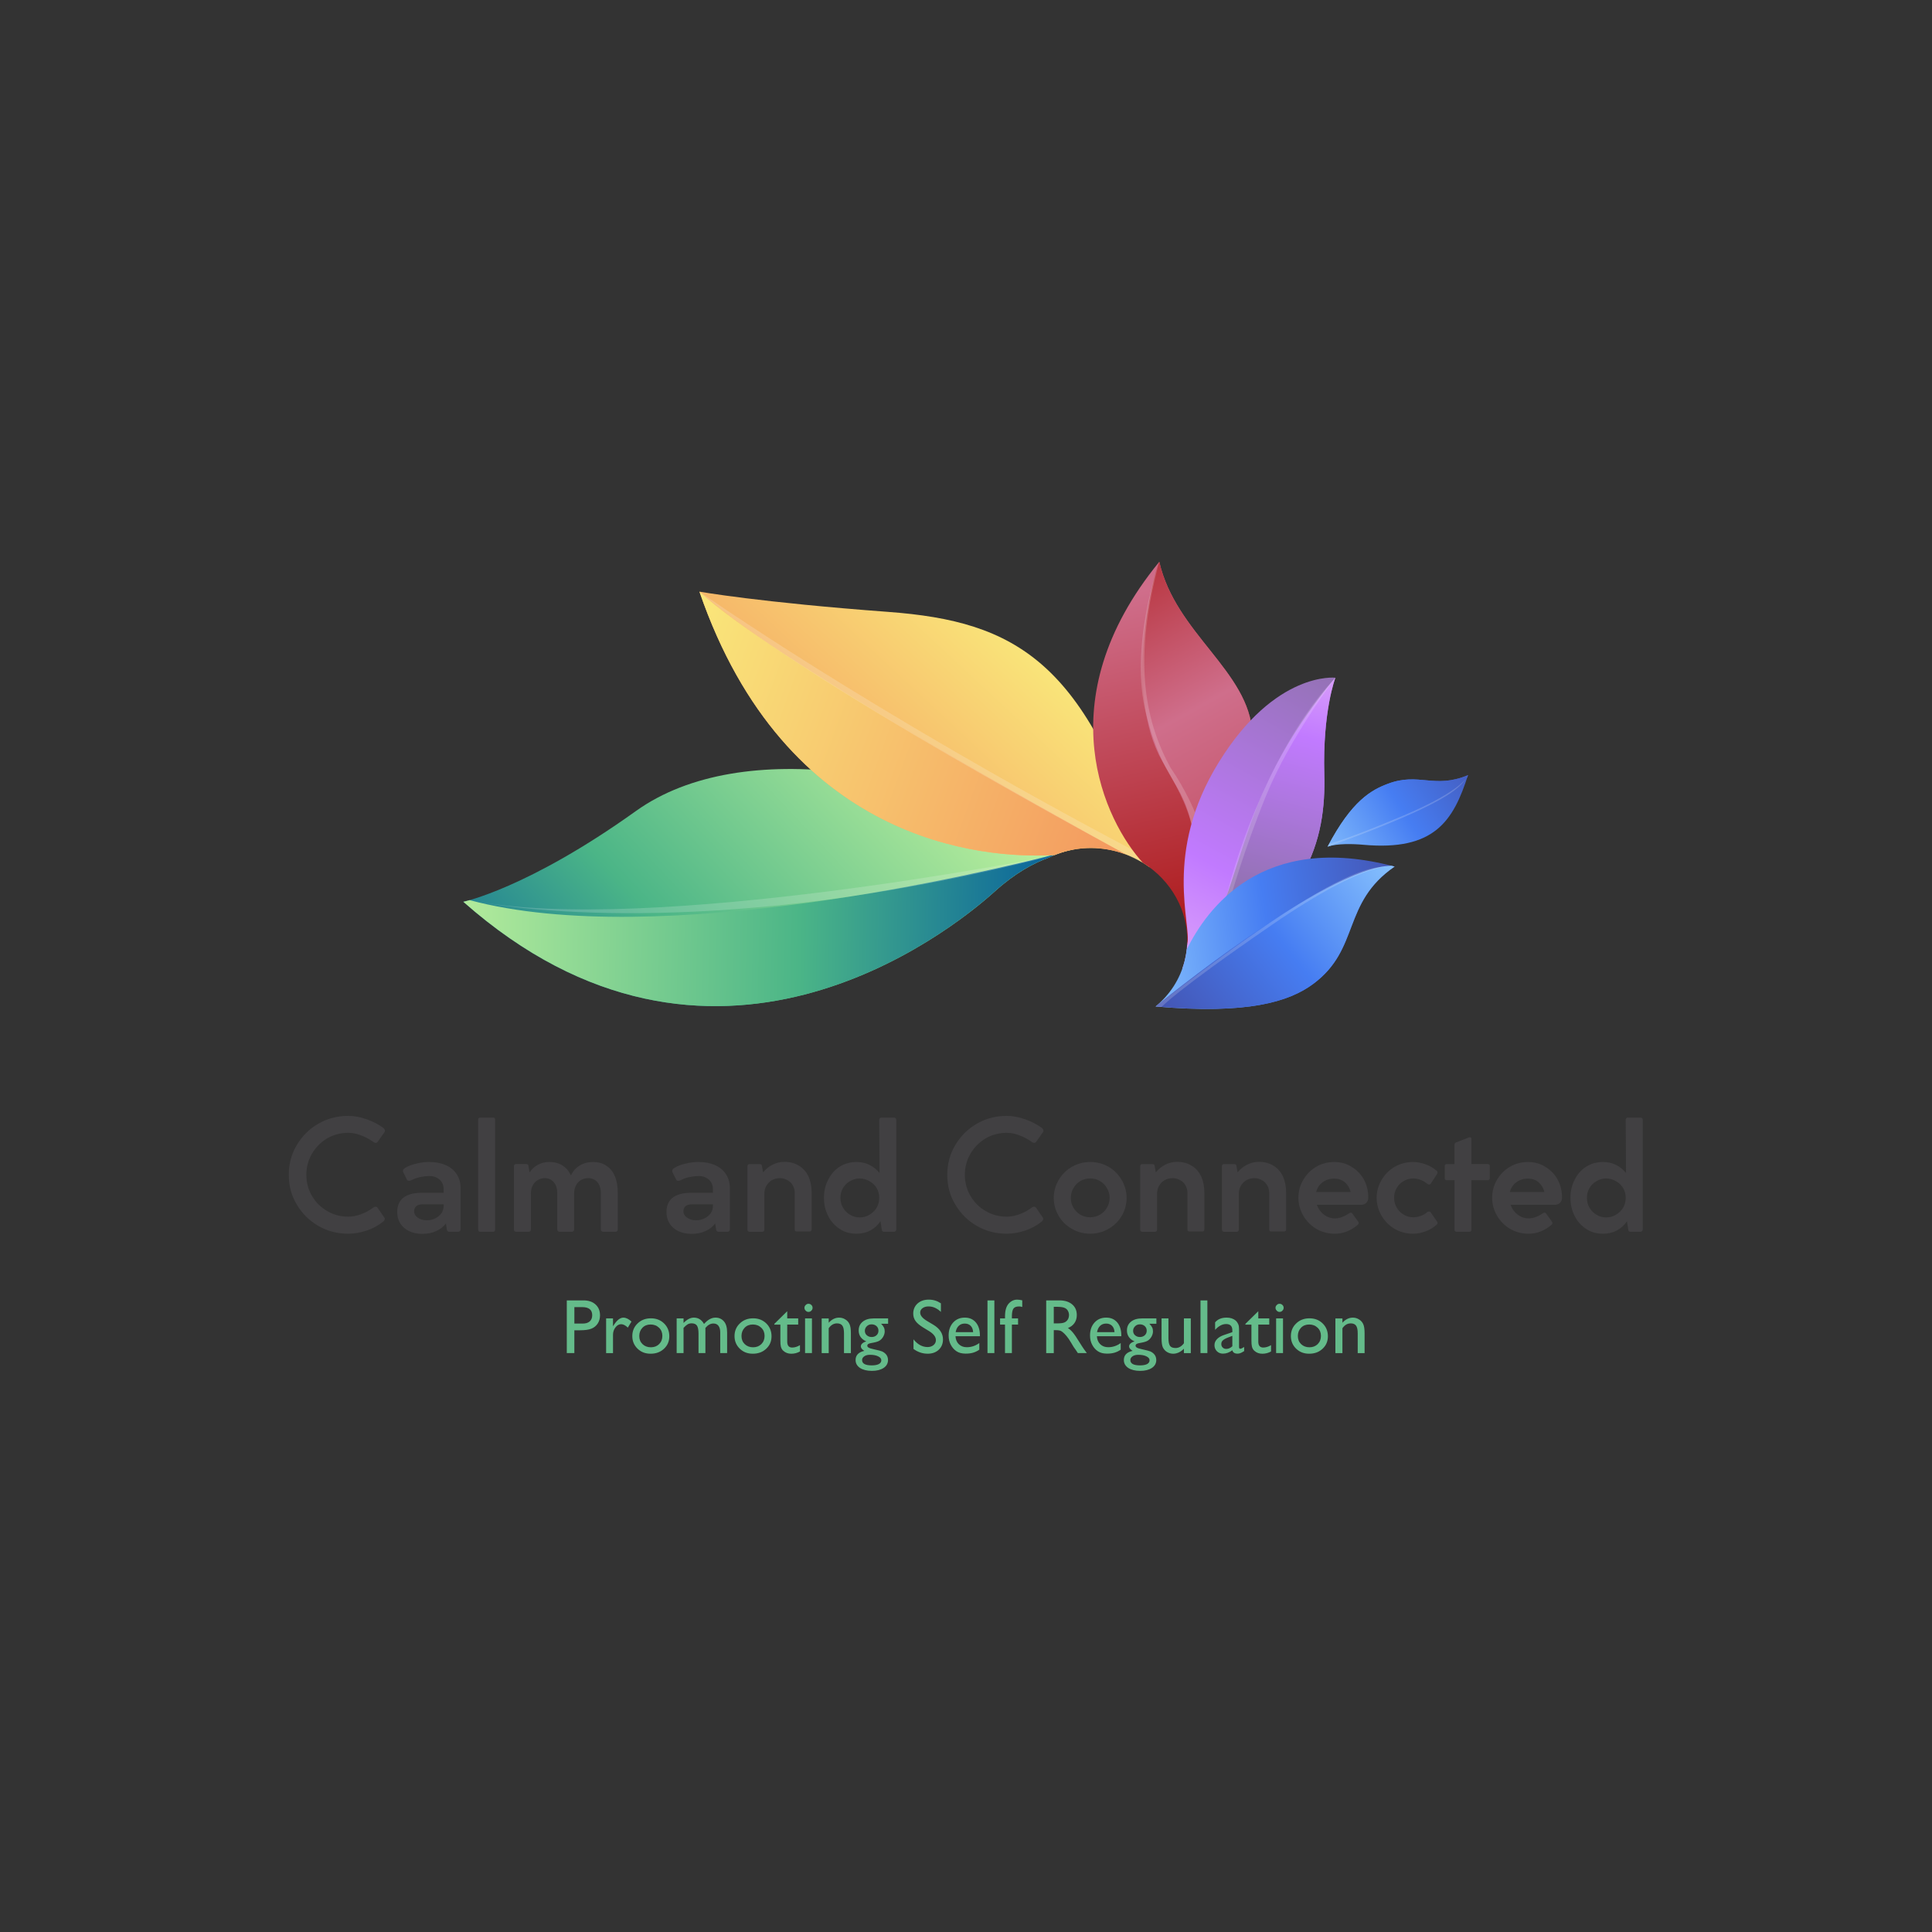 <svg xmlns="http://www.w3.org/2000/svg" xmlns:xlink="http://www.w3.org/1999/xlink" id="b" viewBox="0 0 1133.86 1133.86"><rect x="0" y="0" width="1133.86" height="1133.86" fill="#333333" stroke="none"/><defs><clipPath id="d"><rect width="1133.86" height="1133.86" fill="none" stroke-width="0"></rect></clipPath><clipPath id="e"><rect width="1133.86" height="1133.86" fill="none" stroke-width="0"></rect></clipPath><clipPath id="f"><path d="M615.22,503.47c-8.4,3.01-19.27,8.75-31.34,19.66-27.55,24.91-166.6,134.6-311.96,6.11,0,0,37.76-7.79,101.28-53.25,62.76-44.92,177.48-23.18,256.71,22.61-5.16.94-10.1,2.59-14.69,4.86" clip-rule="evenodd" fill="none" stroke-width="0"></path></clipPath><linearGradient id="g" x1="308.8" y1="678.53" x2="564.73" y2="437" gradientUnits="userSpaceOnUse"><stop offset="0" stop-color="#00589f"></stop><stop offset=".43" stop-color="#4bb587"></stop><stop offset="1" stop-color="#c0f29e"></stop></linearGradient><clipPath id="h"><path d="M615.22,503.47c-8.4,3.01-19.27,8.75-31.34,19.66-27.55,24.91-166.6,134.6-311.96,6.11,0,0,1.27-.26,3.71-.96h0c111.2,29.71,303.69-16.58,345.91-27.46-2.17.76-4.28,1.64-6.33,2.66" clip-rule="evenodd" fill="none" stroke-width="0"></path></clipPath><linearGradient id="i" x1="636.9" y1="583.49" x2="245.63" y2="574.82" xlink:href="#g"></linearGradient><clipPath id="j"><path d="M618.92,501.81c-42.99,2.55-157.92-7.77-208.43-154.58,0,0,35.25,6.28,110.8,11.88,75.18,5.58,116.83,29.31,153.4,149.92-5.85-4.33-12.67-7.64-20.24-9.55-12.37-3.13-24.77-2.04-35.53,2.34" clip-rule="evenodd" fill="none" stroke-width="0"></path></clipPath><linearGradient id="k" x1="391.13" y1="590.74" x2="600.96" y2="365.46" gradientUnits="userSpaceOnUse"><stop offset="0" stop-color="#dd4874"></stop><stop offset=".25" stop-color="#f28859"></stop><stop offset="1" stop-color="#fae97b"></stop></linearGradient><clipPath id="l"><path d="M618.92,501.81c-42.99,2.55-157.92-7.77-208.43-154.58,41.57,38.58,202.18,127.84,250.41,154.28-2.08-.79-4.23-1.47-6.45-2.03-12.37-3.13-24.77-2.04-35.53,2.34" clip-rule="evenodd" fill="none" stroke-width="0"></path></clipPath><linearGradient id="m" x1="837.63" y1="536" x2="391.43" y2="373.13" xlink:href="#k"></linearGradient><clipPath id="n"><path d="M696.79,554.14s0-.21-.04-.6c.71-18.92-9.41-36.94-26.02-47.19-21.84-23.87-57.35-94.83,9.64-176.64,9.53,42.08,52.8,64.11,54.65,100.84,1.42,28.24-8.39,67.64-38.23,123.6" clip-rule="evenodd" fill="none" stroke-width="0"></path></clipPath><linearGradient id="o" x1="698.41" y1="546.15" x2="622.18" y2="207.89" gradientUnits="userSpaceOnUse"><stop offset="0" stop-color="#ad1a1a"></stop><stop offset=".58" stop-color="#cf6e8b"></stop><stop offset="1" stop-color="#c35063"></stop></linearGradient><clipPath id="p"><path d="M696.79,554.14h0c13.55-61.91.18-81.13-14.85-107.74-22.31-39.5-5.69-107.47-1.57-116.7,9.53,42.08,52.8,64.11,54.65,100.84,1.42,28.24-8.39,67.64-38.23,123.6" clip-rule="evenodd" fill="none" stroke-width="0"></path></clipPath><linearGradient id="q" x1="625.2" y1="309.91" x2="733.14" y2="505.55" xlink:href="#o"></linearGradient><clipPath id="r"><path d="M696.71,554.48l.08-.34c2.77-11.54-14.55-53.42,18.61-106.96,33.16-53.53,68.32-49.44,68.32-49.44,0,0-7.54,19.46-6.51,56.78,1.01,36.85-8.4,82.96-83.32,113.92.52-1.46.98-2.96,1.36-4.49.8-3.16,1.28-6.33,1.45-9.48" clip-rule="evenodd" fill="none" stroke-width="0"></path></clipPath><linearGradient id="s" x1="786.72" y1="382.85" x2="652.77" y2="627.63" gradientUnits="userSpaceOnUse"><stop offset="0" stop-color="#8f71ad"></stop><stop offset=".52" stop-color="#c17aff"></stop><stop offset="1" stop-color="#fad0f6"></stop></linearGradient><clipPath id="t"><path d="M783.72,397.75s-7.54,19.46-6.51,56.78c1.01,36.85-8.4,82.96-83.32,113.92,22.26-15.16,27.41-52.82,44.02-95.38,16.61-42.56,45.82-75.33,45.82-75.33" clip-rule="evenodd" fill="none" stroke-width="0"></path></clipPath><linearGradient id="u" x1="726.89" y1="528" x2="777.23" y2="338.36" xlink:href="#s"></linearGradient><clipPath id="v"><path d="M696.48,557.17c11.78-23.65,44.02-69.35,122-48.59-31.19,21.48-20.01,48.21-47.69,68.81-14.27,10.62-38.78,18.03-92.6,13.3,8.19-6.72,14.32-15.87,17.06-26.72.57-2.26.98-4.53,1.23-6.79" clip-rule="evenodd" fill="none" stroke-width="0"></path></clipPath><linearGradient id="w" x1="821.61" y1="531.68" x2="655.59" y2="554.19" gradientUnits="userSpaceOnUse"><stop offset="0" stop-color="#4455b3"></stop><stop offset=".47" stop-color="#467df2"></stop><stop offset="1" stop-color="#91ccff"></stop></linearGradient><clipPath id="x"><path d="M816.56,508.08c.64.16,1.28.32,1.93.49-31.19,21.48-20.01,48.21-47.69,68.81-14.27,10.62-38.78,18.03-92.6,13.3,0,0,99.68-81.78,138.36-82.6" clip-rule="evenodd" fill="none" stroke-width="0"></path></clipPath><linearGradient id="y" x1="686.12" y1="600.11" x2="822.76" y2="493.91" xlink:href="#w"></linearGradient><clipPath id="z"><path d="M861.55,454.91c-19.85,8.34-28.67-1.85-47.03,5.08-9.46,3.57-21.08,9.66-35.34,36.87,5.73-1.86,14.57-1.65,20.91-1.08,41.68,3.77,52.82-13.9,61.46-40.88" clip-rule="evenodd" fill="none" stroke-width="0"></path></clipPath><linearGradient id="aa" x1="871.74" y1="443.01" x2="767.66" y2="510.47" xlink:href="#w"></linearGradient><clipPath id="ab"><path d="M861.2,455.98c.12-.36.24-.71.36-1.07-19.85,8.34-28.67-1.85-47.03,5.08-9.46,3.57-21.08,9.66-35.34,36.87,0,0,69.74-22.62,82.01-40.88" clip-rule="evenodd" fill="none" stroke-width="0"></path></clipPath><linearGradient id="ac" x1="871.13" y1="442.06" x2="767.05" y2="509.52" xlink:href="#w"></linearGradient></defs><g id="c"><g clip-path="url(#d)"><g clip-path="url(#e)"><path d="M218.96,708.77c.47-.37.94-.56,1.41-.56.56,0,.94.19,1.22.56l4.03,5.91c.09.19.19.37.19.56,0,.37-.09.66-.28.94-.19.28-.37.56-.66.75-2.62,2.16-5.81,3.94-9.56,5.25-3.75,1.22-7.31,1.87-10.87,1.87-6.37,0-12.28-1.5-17.62-4.59-5.34-3.09-9.56-7.31-12.65-12.56-3.19-5.25-4.69-11.06-4.69-17.43s1.5-12.09,4.69-17.43c3.09-5.25,7.31-9.47,12.65-12.56,5.34-3.09,11.25-4.59,17.62-4.59,3.37,0,6.94.66,10.69,1.97,3.75,1.31,7.03,3,9.94,5.16.56.56.84,1.03.84,1.59,0,.28-.09.56-.19.75l-4.12,5.81c-.28.37-.66.56-1.12.56s-.94-.19-1.41-.56c-2.25-1.59-4.59-2.91-7.22-3.84-2.53-1.03-5.06-1.5-7.41-1.5-4.5,0-8.72,1.12-12.47,3.28-3.75,2.25-6.66,5.25-8.9,9-2.16,3.75-3.28,7.87-3.28,12.37s1.12,8.62,3.28,12.37c2.25,3.75,5.16,6.75,9,8.9,3.75,2.25,7.87,3.28,12.37,3.28,2.34,0,4.87-.47,7.41-1.41,2.62-.94,4.97-2.25,7.12-3.84ZM252.14,681.96c3.66,0,6.84.66,9.56,1.87,2.72,1.22,4.87,3,6.37,5.34,1.5,2.34,2.25,5.06,2.25,8.15v24.18c0,.37-.09.75-.37.94-.19.28-.56.47-.94.47h-5.53c-.28,0-.47-.09-.66-.28-.28-.19-.37-.37-.47-.56l-.66-4.03c-1.41,1.87-3.28,3.37-5.62,4.41-2.25,1.12-5.06,1.69-8.34,1.69-2.81,0-5.34-.56-7.59-1.59-2.16-1.03-3.94-2.53-5.16-4.41-1.22-1.97-1.87-4.22-1.87-6.75,0-3.75,1.22-6.56,3.56-8.44,2.44-1.87,5.81-2.81,10.12-2.91h13.59v-1.97c0-2.34-.75-4.31-2.34-5.72-1.59-1.41-3.56-2.16-5.91-2.16-1.97,0-3.84.28-5.81.66-1.97.47-3.66,1.12-5.06,1.87-.47.19-.84.28-1.12.28-.66,0-1.12-.19-1.31-.66l-2.16-4.31c-.09-.19-.19-.47-.19-.75,0-.75.47-1.41,1.31-1.87,1.78-1.12,4.03-1.97,6.66-2.53,2.62-.66,5.16-.94,7.69-.94ZM250.54,716.17c1.78,0,3.37-.37,4.87-1.12,1.59-.75,2.72-1.78,3.66-3,.84-1.31,1.31-2.72,1.31-4.31v-.94h-12.19c-1.69,0-2.91.28-3.84,1.03-.84.75-1.31,1.69-1.31,3,0,1.59.75,2.81,2.16,3.84,1.5.94,3.19,1.5,5.34,1.5ZM289.26,655.9c.94,0,1.31.37,1.31,1.22v64.49c0,.84-.37,1.31-1.31,1.31h-7.41c-.75,0-1.22-.47-1.22-1.31v-64.49c0-.84.47-1.22,1.22-1.22h7.41ZM347.93,681.96c3.09,0,5.72.66,7.87,2.16,2.25,1.41,3.94,3.47,5.06,6.19,1.12,2.62,1.69,5.91,1.69,9.65v21.56c0,.47-.09.75-.37,1.03-.19.19-.47.37-.94.37h-7.31c-.37,0-.75-.19-.94-.47-.28-.19-.37-.56-.37-.94v-21.65c0-1.69-.37-3.09-.94-4.41-.66-1.31-1.5-2.25-2.62-3-1.12-.66-2.34-1.03-3.75-1.03-1.59,0-3,.37-4.31,1.12-1.22.75-2.25,1.69-2.91,3.09-.75,1.31-1.12,2.81-1.12,4.59v21.28c0,.37-.09.75-.37.94-.19.28-.47.47-.94.47h-7.31c-.37,0-.75-.19-.94-.47-.28-.19-.37-.56-.37-.94v-21.65c0-1.69-.37-3.19-.94-4.41-.66-1.31-1.5-2.25-2.62-3-1.12-.66-2.34-1.03-3.75-1.03-1.59,0-3,.47-4.22,1.22-1.31.75-2.25,1.87-2.91,3.19-.75,1.41-1.03,3-1.03,4.78v20.9c0,.94-.47,1.41-1.31,1.41h-7.31c-.84,0-1.31-.47-1.31-1.41v-37.12c0-.37.09-.66.37-.94.19-.19.56-.28.94-.28h5.81c.75,0,1.22.28,1.31.75l.75,4.12c1.31-1.97,3-3.47,4.97-4.5,1.97-1.03,4.12-1.59,6.47-1.59,3,0,5.62.66,7.78,1.97,2.16,1.41,3.84,3.37,5.06,5.91,1.12-2.44,2.81-4.41,5.16-5.81,2.34-1.41,4.87-2.06,7.69-2.06ZM410.17,681.96c3.66,0,6.84.66,9.56,1.87,2.72,1.22,4.87,3,6.37,5.34,1.5,2.34,2.25,5.06,2.25,8.15v24.18c0,.37-.09.75-.37.94-.19.28-.56.47-.94.47h-5.53c-.28,0-.47-.09-.66-.28-.28-.19-.37-.37-.47-.56l-.66-4.03c-1.41,1.87-3.28,3.37-5.62,4.41-2.25,1.12-5.06,1.69-8.34,1.69-2.81,0-5.34-.56-7.59-1.59-2.16-1.03-3.94-2.53-5.16-4.41-1.22-1.97-1.87-4.22-1.87-6.75,0-3.75,1.22-6.56,3.56-8.44,2.44-1.87,5.81-2.81,10.12-2.91h13.59v-1.97c0-2.34-.75-4.31-2.34-5.72-1.59-1.41-3.56-2.16-5.91-2.16-1.97,0-3.84.28-5.81.66-1.97.47-3.66,1.12-5.06,1.87-.47.19-.84.28-1.12.28-.66,0-1.12-.19-1.31-.66l-2.16-4.31c-.09-.19-.19-.47-.19-.75,0-.75.47-1.41,1.31-1.87,1.78-1.12,4.03-1.97,6.66-2.53,2.62-.66,5.16-.94,7.69-.94ZM408.58,716.17c1.78,0,3.37-.37,4.87-1.12,1.59-.75,2.72-1.78,3.66-3,.84-1.31,1.31-2.72,1.31-4.31v-.94h-12.19c-1.69,0-2.91.28-3.84,1.03-.84.75-1.31,1.69-1.31,3,0,1.59.75,2.81,2.16,3.84,1.5.94,3.19,1.5,5.34,1.5ZM460.41,681.87c3.19,0,6.09.75,8.44,2.25,2.44,1.41,4.31,3.56,5.62,6.28,1.22,2.72,1.87,5.91,1.87,9.47v21.65c0,.37-.09.66-.37.94-.19.19-.56.28-.94.28h-7.31c-.47,0-.75-.09-1.03-.28-.19-.28-.28-.56-.28-.94v-21.65c0-1.59-.47-3-1.22-4.31-.75-1.31-1.78-2.34-3.19-3-1.31-.75-2.72-1.12-4.31-1.12s-3.19.37-4.59,1.12c-1.41.84-2.44,1.87-3.28,3.28s-1.22,2.91-1.22,4.69v21c0,.94-.47,1.41-1.31,1.41h-7.31c-.84,0-1.31-.47-1.31-1.41v-37.12c0-.37.09-.66.37-.94.19-.19.56-.28.94-.28h5.81c.75,0,1.22.28,1.31.75l.75,4.12c1.5-1.87,3.28-3.37,5.53-4.5,2.16-1.12,4.5-1.69,7.03-1.69ZM524.62,655.9c.47,0,.75.09,1.03.37.19.19.37.56.37.94v64.3c0,.37-.19.75-.37.94-.28.28-.56.47-1.03.47h-6c-.19,0-.37-.09-.66-.28-.19-.09-.28-.28-.37-.47l-.84-5.44c-1.59,2.34-3.56,4.12-6,5.44-2.53,1.31-5.16,1.87-8.06,1.87-3.66,0-6.94-.84-9.75-2.72-2.91-1.87-5.25-4.41-6.84-7.59-1.69-3.19-2.53-6.75-2.53-10.78s.84-7.5,2.53-10.69c1.59-3.19,3.84-5.72,6.75-7.59,2.91-1.78,6.19-2.72,9.84-2.72,2.72,0,5.25.56,7.59,1.69,2.25,1.12,4.22,2.72,5.91,4.78l-.19-31.21c0-.37.09-.66.37-.94.19-.28.56-.37.94-.37h7.31ZM504.56,714.49c2.06,0,4.03-.56,5.72-1.59,1.78-1.03,3.19-2.44,4.22-4.12,1.03-1.78,1.5-3.75,1.5-5.81s-.47-3.94-1.5-5.72c-1.03-1.69-2.44-3.09-4.22-4.03-1.78-1.03-3.66-1.59-5.81-1.59s-3.94.56-5.62,1.59c-1.78.94-3.09,2.34-4.12,4.03-1.03,1.78-1.5,3.66-1.5,5.72s.47,4.03,1.5,5.81c1.03,1.69,2.34,3.09,4.12,4.12,1.69,1.03,3.56,1.59,5.72,1.59ZM605.42,708.77c.47-.37.94-.56,1.41-.56.56,0,.94.19,1.22.56l4.03,5.91c.09.19.19.37.19.56,0,.37-.09.66-.28.94-.19.28-.38.56-.66.75-2.62,2.16-5.81,3.94-9.56,5.25-3.75,1.22-7.31,1.87-10.87,1.87-6.37,0-12.28-1.5-17.62-4.59-5.34-3.09-9.56-7.31-12.65-12.56-3.19-5.25-4.69-11.06-4.69-17.43s1.5-12.09,4.69-17.43c3.09-5.25,7.31-9.47,12.65-12.56,5.34-3.09,11.25-4.59,17.62-4.59,3.37,0,6.94.66,10.69,1.97,3.75,1.31,7.03,3,9.94,5.16.56.56.84,1.03.84,1.59,0,.28-.09.56-.19.75l-4.12,5.81c-.28.37-.66.56-1.12.56s-.94-.19-1.41-.56c-2.25-1.59-4.59-2.91-7.22-3.84-2.53-1.03-5.06-1.5-7.41-1.5-4.5,0-8.72,1.12-12.47,3.28-3.75,2.25-6.66,5.25-8.9,9-2.16,3.75-3.28,7.87-3.28,12.37s1.12,8.62,3.28,12.37c2.25,3.75,5.16,6.75,9,8.9,3.75,2.25,7.87,3.28,12.37,3.28,2.34,0,4.87-.47,7.41-1.41,2.62-.94,4.97-2.25,7.12-3.84Z" fill="#414042" stroke-width="0"></path><path d="M618.43,703.05c0-3.84,1.03-7.41,2.91-10.59,1.87-3.19,4.5-5.81,7.78-7.69,3.28-1.87,6.84-2.81,10.69-2.81s7.5.94,10.78,2.81c3.28,1.87,5.81,4.5,7.69,7.69,1.87,3.19,2.91,6.75,2.91,10.59s-1.03,7.41-2.91,10.59c-1.87,3.19-4.5,5.72-7.78,7.59-3.19,1.87-6.75,2.81-10.69,2.81s-7.41-.94-10.69-2.81c-3.28-1.87-5.91-4.41-7.78-7.59-1.87-3.19-2.91-6.75-2.91-10.59ZM628.46,703.05c0,2.06.47,3.94,1.5,5.72,1.03,1.69,2.34,3.09,4.12,4.12s3.66,1.5,5.72,1.5,4.03-.47,5.72-1.5c1.78-1.03,3.19-2.44,4.12-4.12,1.03-1.78,1.59-3.66,1.59-5.72s-.56-4.03-1.59-5.72c-.94-1.78-2.34-3.19-4.12-4.22-1.69-1.03-3.66-1.5-5.72-1.5s-3.94.47-5.72,1.5c-1.78,1.03-3.09,2.44-4.12,4.22-1.03,1.69-1.5,3.66-1.5,5.72ZM690.89,681.87c3.19,0,6.09.75,8.44,2.25,2.44,1.41,4.31,3.56,5.62,6.28,1.22,2.72,1.87,5.91,1.87,9.47v21.65c0,.37-.09.66-.37.94-.19.19-.56.28-.94.28h-7.31c-.47,0-.75-.09-1.03-.28-.19-.28-.28-.56-.28-.94v-21.65c0-1.59-.47-3-1.22-4.31-.75-1.31-1.78-2.34-3.19-3-1.31-.75-2.72-1.12-4.31-1.12s-3.19.37-4.59,1.12c-1.41.84-2.44,1.87-3.28,3.28-.84,1.41-1.22,2.91-1.22,4.69v21c0,.94-.47,1.41-1.31,1.41h-7.31c-.84,0-1.31-.47-1.31-1.41v-37.12c0-.37.09-.66.37-.94.19-.19.56-.28.94-.28h5.81c.75,0,1.22.28,1.31.75l.75,4.12c1.5-1.87,3.28-3.37,5.53-4.5,2.16-1.12,4.5-1.69,7.03-1.69ZM738.88,681.87c3.19,0,6.09.75,8.44,2.25,2.44,1.41,4.31,3.56,5.62,6.28,1.22,2.72,1.87,5.91,1.87,9.47v21.65c0,.37-.09.66-.37.94-.19.19-.56.28-.94.28h-7.31c-.47,0-.75-.09-1.03-.28-.19-.28-.28-.56-.28-.94v-21.65c0-1.59-.47-3-1.22-4.31-.75-1.31-1.78-2.34-3.19-3-1.31-.75-2.72-1.12-4.31-1.12s-3.19.37-4.59,1.12c-1.41.84-2.44,1.87-3.28,3.28-.84,1.41-1.22,2.91-1.22,4.69v21c0,.94-.47,1.41-1.31,1.41h-7.31c-.84,0-1.31-.47-1.31-1.41v-37.12c0-.37.09-.66.37-.94.19-.19.56-.28.94-.28h5.81c.75,0,1.22.28,1.31.75l.75,4.12c1.5-1.87,3.28-3.37,5.53-4.5,2.16-1.12,4.5-1.69,7.03-1.69ZM783.03,681.96c3.84,0,7.31.94,10.31,2.91,3.09,1.87,5.53,4.41,7.22,7.59,1.69,3.28,2.53,6.75,2.44,10.59,0,1.31-.47,2.25-1.31,3-.75.75-1.78,1.03-2.91,1.03h-25.96c.84,2.34,2.16,4.22,4.12,5.72,1.97,1.5,4.12,2.25,6.56,2.25,2.62,0,5.44-1.03,8.44-3.09.28-.19.56-.28.84-.28.37,0,.66.19.94.56l1.59,2.25c.75.94,1.31,1.78,1.78,2.44.19.28.28.56.28.94s-.19.66-.47.94c-4.12,3.47-8.62,5.25-13.5,5.25-3.94,0-7.5-.94-10.78-2.81-3.19-1.87-5.81-4.5-7.69-7.69-1.87-3.19-2.91-6.75-2.91-10.59s.94-7.31,2.81-10.5,4.41-5.81,7.59-7.69c3.19-1.87,6.75-2.81,10.59-2.81ZM782.93,691.71c-2.62,0-4.87.75-6.75,2.16-1.97,1.5-3.19,3.37-3.75,5.72h20.25c-.56-2.34-1.69-4.22-3.37-5.72-1.69-1.41-3.84-2.16-6.37-2.16ZM837.86,711.21c.28-.09.56-.19.84-.19.37,0,.75.19.94.47l3.75,5.44c.19.28.28.56.28.84,0,.37-.19.75-.56,1.03-1.97,1.69-4.03,3-6.47,3.84-2.34.94-4.78,1.41-7.41,1.41-3.84,0-7.41-.94-10.69-2.81-3.19-1.87-5.81-4.5-7.69-7.69-1.87-3.19-2.91-6.75-2.91-10.59s1.03-7.31,2.91-10.5,4.41-5.81,7.69-7.69c3.28-1.87,6.84-2.81,10.69-2.81,2.62,0,5.06.47,7.5,1.41,2.44.84,4.59,2.16,6.47,3.75.37.28.47.66.47.94,0,.37-.09.66-.28.94l-3.66,5.62c-.28.37-.66.56-1.03.56-.28,0-.56-.09-.84-.28-2.62-2.16-5.53-3.28-8.53-3.28-2.06,0-3.94.56-5.62,1.59-1.69.94-3.09,2.34-4.03,4.03-1.03,1.78-1.5,3.66-1.5,5.72s.47,3.94,1.5,5.72c1.03,1.78,2.34,3.09,4.03,4.12,1.78,1.12,3.66,1.59,5.62,1.59,3.19,0,6-1.03,8.53-3.19ZM847.89,684.4c0-.84.37-1.22,1.22-1.22h4.5v-11.34c0-.66.37-1.22,1.03-1.41l7.5-2.91c.19-.09.37-.09.47-.09.28,0,.56.09.75.28.09.19.19.47.19.84v14.62h9.47c.84,0,1.31.37,1.31,1.22v7.03c0,.84-.47,1.22-1.31,1.22h-9.47v29.06c0,.75-.38,1.22-1.12,1.22h-7.5c-.47,0-.75-.09-.94-.37-.28-.19-.37-.47-.37-.84v-29.06h-4.5c-.84,0-1.22-.37-1.22-1.22v-7.03Z" fill="#414042" stroke-width="0"></path><path d="M896.73,681.96c3.84,0,7.31.94,10.31,2.91,3.09,1.87,5.53,4.41,7.22,7.59,1.69,3.28,2.53,6.75,2.44,10.59,0,1.31-.47,2.25-1.31,3-.75.75-1.78,1.03-2.91,1.03h-25.96c.84,2.34,2.16,4.22,4.12,5.72,1.97,1.5,4.12,2.25,6.56,2.25,2.62,0,5.44-1.03,8.44-3.09.28-.19.56-.28.84-.28.37,0,.66.19.94.56l1.59,2.25c.75.94,1.31,1.78,1.78,2.44.19.28.28.56.28.94s-.19.66-.47.94c-4.12,3.47-8.62,5.25-13.5,5.25-3.94,0-7.5-.94-10.78-2.81-3.19-1.87-5.81-4.5-7.69-7.69-1.87-3.19-2.91-6.75-2.91-10.59s.94-7.31,2.81-10.5c1.87-3.19,4.41-5.81,7.59-7.69,3.19-1.87,6.75-2.81,10.59-2.81ZM896.63,691.71c-2.62,0-4.87.75-6.75,2.16-1.97,1.5-3.19,3.37-3.75,5.72h20.25c-.56-2.34-1.69-4.22-3.37-5.72-1.69-1.41-3.84-2.16-6.37-2.16ZM962.72,655.9c.47,0,.75.09,1.03.37.19.19.37.56.37.94v64.3c0,.37-.19.75-.37.94-.28.28-.56.47-1.03.47h-6c-.19,0-.37-.09-.66-.28-.19-.09-.28-.28-.37-.47l-.84-5.44c-1.59,2.34-3.56,4.12-6,5.44-2.53,1.31-5.16,1.87-8.06,1.87-3.66,0-6.94-.84-9.75-2.72-2.91-1.87-5.25-4.41-6.84-7.59-1.69-3.19-2.53-6.75-2.53-10.78s.84-7.5,2.53-10.69c1.59-3.19,3.84-5.72,6.75-7.59,2.91-1.78,6.19-2.72,9.84-2.72,2.72,0,5.25.56,7.59,1.69,2.25,1.12,4.22,2.72,5.91,4.78l-.19-31.21c0-.37.09-.66.37-.94.19-.28.56-.37.94-.37h7.31ZM942.66,714.49c2.06,0,4.03-.56,5.72-1.59,1.78-1.03,3.19-2.44,4.22-4.12,1.03-1.78,1.5-3.75,1.5-5.81s-.47-3.94-1.5-5.72c-1.03-1.69-2.44-3.09-4.22-4.03-1.78-1.03-3.66-1.59-5.81-1.59s-3.94.56-5.62,1.59c-1.78.94-3.09,2.34-4.12,4.03-1.03,1.78-1.5,3.66-1.5,5.72s.47,4.03,1.5,5.81c1.03,1.69,2.34,3.09,4.12,4.12,1.69,1.03,3.56,1.59,5.72,1.59Z" fill="#414042" stroke-width="0"></path><path d="M332.64,794.11v-30.93h9.8c2.95,0,5.31.77,7.07,2.4,1.77,1.59,2.63,3.72,2.63,6.39,0,1.81-.45,3.4-1.36,4.81-.91,1.36-2.13,2.36-3.67,2.99-1.59.63-3.81.95-6.76.95h-3.27v13.38h-4.44ZM341.67,767.12h-4.58v9.66h4.85c1.81,0,3.17-.41,4.17-1.27.95-.86,1.45-2.09,1.45-3.63,0-3.17-1.95-4.76-5.9-4.76ZM359.76,773.75v4.63l.23-.36c1.95-3.13,3.9-4.72,5.85-4.72,1.54,0,3.13.77,4.76,2.31l-2.13,3.54c-1.41-1.32-2.68-2-3.9-2-1.32,0-2.4.63-3.36,1.86s-1.45,2.72-1.45,4.4v10.7h-4.04v-20.36h4.04Z" fill="#64bb8a" stroke-width="0"></path><path d="M382.02,773.7c3.08,0,5.67,1,7.71,2.99,2.04,2,3.08,4.53,3.08,7.53s-1.04,5.4-3.13,7.35c-2.09,1.95-4.67,2.9-7.85,2.9s-5.62-1-7.66-2.95c-2.04-2-3.08-4.44-3.08-7.39s1.04-5.49,3.13-7.44c2.04-2,4.67-2.99,7.8-2.99ZM381.8,777.33c-1.95,0-3.54.63-4.76,1.9s-1.86,2.9-1.86,4.85.63,3.54,1.9,4.76,2.9,1.86,4.9,1.86,3.58-.63,4.85-1.86c1.27-1.27,1.9-2.86,1.9-4.81s-.63-3.54-1.95-4.81-2.99-1.9-4.99-1.9ZM413.99,779.32v14.78h-4.04v-11.38c0-2.27-.32-3.85-.91-4.72-.59-.91-1.68-1.36-3.17-1.36-.82,0-1.59.18-2.31.59-.68.41-1.5,1.09-2.4,2.09v14.78h-4.04v-20.36h4.04v2.68c2.04-2.09,4.08-3.13,6.03-3.13,2.58,0,4.58,1.22,5.99,3.72,2.18-2.49,4.4-3.72,6.76-3.72,2,0,3.63.73,4.9,2.18,1.27,1.45,1.9,3.63,1.9,6.62v12.02h-4.04v-12.11c0-1.72-.36-2.99-1.04-3.9s-1.68-1.36-2.99-1.36c-1.68,0-3.22.86-4.67,2.58ZM442.01,773.7c3.08,0,5.67,1,7.71,2.99,2.04,2,3.08,4.53,3.08,7.53s-1.04,5.4-3.13,7.35c-2.09,1.95-4.67,2.9-7.85,2.9s-5.62-1-7.66-2.95c-2.04-2-3.08-4.44-3.08-7.39s1.04-5.49,3.13-7.44c2.04-2,4.67-2.99,7.8-2.99ZM441.79,777.33c-1.95,0-3.54.63-4.76,1.9s-1.86,2.9-1.86,4.85.63,3.54,1.9,4.76c1.27,1.22,2.9,1.86,4.9,1.86s3.58-.63,4.85-1.86c1.27-1.27,1.9-2.86,1.9-4.81s-.63-3.54-1.95-4.81c-1.32-1.27-2.99-1.9-4.99-1.9ZM454.44,776.97l7.57-7.44v4.22h6.44v3.63h-6.44v9.98c0,2.31.95,3.49,2.9,3.49,1.45,0,2.99-.45,4.58-1.41v3.72c-1.54.86-3.22,1.32-5.08,1.32s-3.36-.54-4.58-1.63c-.41-.32-.73-.68-.95-1.09-.27-.41-.5-.95-.63-1.59-.18-.68-.27-1.9-.27-3.76v-9.02h-3.54v-.41ZM474.48,765.17c.68,0,1.22.23,1.68.68.5.45.73,1.04.73,1.68s-.23,1.22-.73,1.68c-.45.5-1,.73-1.68.73-.63,0-1.18-.23-1.63-.73-.5-.5-.73-1.04-.73-1.68s.23-1.18.73-1.63c.45-.5,1-.73,1.63-.73ZM472.48,773.75h4.04v20.36h-4.04v-20.36ZM486.36,773.75v2.54c1.81-2,3.85-2.99,6.12-2.99,1.27,0,2.45.32,3.54,1,1.09.63,1.95,1.54,2.49,2.68.59,1.18.86,2.99.86,5.49v11.65h-4.04v-11.65c0-2.09-.32-3.58-.95-4.44-.63-.91-1.68-1.36-3.17-1.36-1.9,0-3.54.95-4.85,2.86v14.6h-4.13v-20.36h4.13ZM503.95,780.77c0-2.18.82-3.85,2.4-5.12s3.72-1.9,6.48-1.9h8.39v3.13h-4.13c.82.82,1.36,1.54,1.68,2.22.32.68.45,1.41.45,2.27,0,1.09-.32,2.13-.91,3.17-.59,1-1.36,1.81-2.31,2.36-.95.54-2.54.95-4.72,1.32-1.5.23-2.27.73-2.27,1.54,0,.5.27.86.86,1.18.54.32,1.59.63,3.08.95,2.49.54,4.08.95,4.81,1.27s1.36.77,1.95,1.36c.95.95,1.45,2.18,1.45,3.67,0,1.9-.86,3.49-2.58,4.63-1.72,1.13-3.99,1.72-6.89,1.72s-5.22-.59-6.98-1.72c-1.72-1.18-2.58-2.72-2.58-4.67,0-2.77,1.72-4.58,5.12-5.35-1.36-.86-2.04-1.72-2.04-2.58,0-.68.27-1.27.86-1.77.59-.54,1.36-.95,2.36-1.18-2.99-1.36-4.49-3.49-4.49-6.48ZM510.57,795.11c-1.36,0-2.45.27-3.31.86s-1.32,1.32-1.32,2.22c0,2.09,1.9,3.13,5.67,3.13,1.77,0,3.17-.27,4.17-.77.95-.54,1.45-1.27,1.45-2.22s-.63-1.72-1.86-2.31c-1.22-.63-2.86-.91-4.81-.91ZM511.52,777.24c-1.09,0-2.04.36-2.77,1.09-.77.77-1.18,1.63-1.18,2.68s.36,1.95,1.13,2.63,1.72,1.04,2.86,1.04,2.09-.36,2.86-1.04c.77-.73,1.13-1.59,1.13-2.68s-.36-1.95-1.13-2.68c-.77-.68-1.72-1.04-2.9-1.04ZM545.17,781.14l-3.36-2.04c-2.13-1.32-3.63-2.58-4.49-3.81-.91-1.27-1.36-2.72-1.36-4.35,0-2.4.86-4.4,2.54-5.94,1.68-1.5,3.9-2.27,6.58-2.27s4.99.73,7.12,2.18v5.03c-2.22-2.13-4.63-3.22-7.21-3.22-1.41,0-2.63.32-3.54,1-.95.68-1.41,1.54-1.41,2.58,0,.91.36,1.77,1.04,2.58.68.82,1.77,1.68,3.31,2.58l3.36,2c3.76,2.27,5.67,5.12,5.67,8.62,0,2.49-.82,4.49-2.49,6.08-1.68,1.54-3.81,2.31-6.48,2.31-3.04,0-5.85-.95-8.34-2.81v-5.62c2.4,2.99,5.17,4.53,8.3,4.53,1.41,0,2.54-.41,3.49-1.18.91-.77,1.36-1.72,1.36-2.9,0-1.9-1.36-3.67-4.08-5.35ZM575.1,784.22h-14.33c.09,1.95.77,3.54,1.95,4.67,1.22,1.18,2.77,1.77,4.67,1.77,2.68,0,5.12-.82,7.35-2.45v3.9c-1.22.86-2.45,1.41-3.67,1.77s-2.68.54-4.31.54c-2.22,0-4.04-.45-5.44-1.41-1.36-.91-2.49-2.18-3.31-3.76-.86-1.59-1.27-3.4-1.27-5.49,0-3.08.86-5.62,2.63-7.57,1.77-1.95,4.04-2.9,6.85-2.9s4.85.95,6.48,2.81c1.59,1.9,2.4,4.44,2.4,7.62v.5ZM560.86,781.82h10.25c-.09-1.63-.59-2.86-1.45-3.72s-2-1.32-3.45-1.32-2.63.45-3.54,1.32-1.54,2.09-1.81,3.72ZM579.54,763.18h4.04v30.93h-4.04v-30.93ZM589.83,773.75v-1.22c0-3.31.68-5.76,2.09-7.39,1.41-1.59,3.08-2.4,5.03-2.4.86,0,1.86.14,2.99.41v3.9c-.63-.23-1.27-.32-1.86-.32-1.59,0-2.68.41-3.31,1.27-.59.86-.91,2.36-.91,4.53v1.22h3.63v3.63h-3.63v16.73h-4.04v-16.73h-2.9v-3.63h2.9ZM614,794.11v-30.93h7.75c3.13,0,5.62.77,7.44,2.31,1.86,1.54,2.77,3.63,2.77,6.3,0,1.77-.45,3.36-1.36,4.67s-2.18,2.27-3.85,2.95c1,.63,1.95,1.5,2.9,2.63s2.27,3.08,3.99,5.9c1.09,1.72,1.95,3.08,2.58,3.95l1.63,2.22h-5.26l-1.36-2.04c-.05-.09-.14-.18-.27-.36l-.86-1.22-1.36-2.27-1.5-2.4c-.91-1.27-1.72-2.31-2.49-3.04-.77-.77-1.45-1.32-2.04-1.63-.63-.32-1.68-.5-3.13-.5h-1.13v13.47h-4.44ZM619.76,766.94h-1.32v9.75h1.68c2.27,0,3.76-.18,4.63-.59.82-.36,1.45-.95,1.95-1.72.45-.77.68-1.68.68-2.63s-.27-1.86-.77-2.68c-.5-.77-1.22-1.32-2.18-1.63-.95-.36-2.49-.5-4.67-.5ZM658.08,784.22h-14.33c.09,1.95.77,3.54,1.95,4.67,1.22,1.18,2.77,1.77,4.67,1.77,2.68,0,5.12-.82,7.35-2.45v3.9c-1.22.86-2.45,1.41-3.67,1.77s-2.68.54-4.31.54c-2.22,0-4.04-.45-5.44-1.41-1.36-.91-2.49-2.18-3.31-3.76-.86-1.59-1.27-3.4-1.27-5.49,0-3.08.86-5.62,2.63-7.57,1.77-1.95,4.04-2.9,6.85-2.9s4.85.95,6.48,2.81c1.59,1.9,2.4,4.44,2.4,7.62v.5ZM643.84,781.82h10.25c-.09-1.63-.59-2.86-1.45-3.72s-2-1.32-3.45-1.32-2.63.45-3.54,1.32-1.54,2.09-1.81,3.72ZM661.39,780.77c0-2.18.82-3.85,2.4-5.12s3.72-1.9,6.48-1.9h8.39v3.13h-4.13c.82.82,1.36,1.54,1.68,2.22s.45,1.41.45,2.27c0,1.09-.32,2.13-.91,3.17-.59,1-1.36,1.81-2.31,2.36s-2.54.95-4.72,1.32c-1.5.23-2.27.73-2.27,1.54,0,.5.27.86.86,1.18.54.32,1.59.63,3.08.95,2.49.54,4.08.95,4.81,1.27s1.36.77,1.95,1.36c.95.95,1.45,2.18,1.45,3.67,0,1.9-.86,3.49-2.58,4.63-1.72,1.13-3.99,1.72-6.89,1.72s-5.22-.59-6.98-1.72c-1.72-1.18-2.58-2.72-2.58-4.67,0-2.77,1.72-4.58,5.12-5.35-1.36-.86-2.04-1.72-2.04-2.58,0-.68.27-1.27.86-1.77.59-.54,1.36-.95,2.36-1.18-2.99-1.36-4.49-3.49-4.49-6.48ZM668.01,795.11c-1.36,0-2.45.27-3.31.86s-1.32,1.32-1.32,2.22c0,2.09,1.9,3.13,5.67,3.13,1.77,0,3.17-.27,4.17-.77.95-.54,1.45-1.27,1.45-2.22s-.63-1.72-1.86-2.31c-1.22-.63-2.86-.91-4.81-.91ZM668.96,777.24c-1.09,0-2.04.36-2.77,1.09-.77.77-1.18,1.63-1.18,2.68s.36,1.95,1.13,2.63,1.72,1.04,2.86,1.04,2.09-.36,2.86-1.04c.77-.73,1.13-1.59,1.13-2.68s-.36-1.95-1.13-2.68c-.77-.68-1.72-1.04-2.9-1.04ZM694.81,794.11v-2.58c-.86.91-1.81,1.63-2.95,2.18-1.09.5-2.18.77-3.31.77-1.27,0-2.45-.32-3.54-.95-1.09-.63-1.9-1.54-2.49-2.63-.54-1.09-.82-2.9-.82-5.49v-11.65h4.04v11.61c0,2.13.32,3.63.91,4.49.63.86,1.72,1.27,3.27,1.27,1.9,0,3.54-.95,4.9-2.81v-14.56h4.04v20.36h-4.04ZM704.55,763.18h4.04v30.93h-4.04v-30.93ZM727.18,781.82v8.71c0,.68.23,1.04.73,1.04.45,0,1.22-.36,2.27-1.04v2.4c-.91.59-1.63.95-2.18,1.18s-1.13.32-1.72.32c-1.72,0-2.72-.68-3.04-2-1.72,1.32-3.54,2-5.49,2-1.41,0-2.63-.45-3.58-1.41-.91-.95-1.41-2.13-1.41-3.54,0-1.32.45-2.45,1.41-3.49.91-1,2.22-1.81,3.9-2.4l5.17-1.77v-1.09c0-2.45-1.22-3.67-3.67-3.67-2.22,0-4.35,1.13-6.44,3.4v-4.4c1.59-1.86,3.81-2.77,6.76-2.77,2.18,0,3.95.59,5.31,1.72.41.36.82.86,1.18,1.5.36.59.59,1.22.68,1.81.09.63.14,1.81.14,3.49ZM723.24,790.07v-6.08l-2.72,1.04c-1.36.54-2.31,1.09-2.9,1.68-.59.54-.86,1.22-.86,2.09,0,.82.27,1.5.82,2.04s1.22.82,2.09.82c1.32,0,2.49-.54,3.58-1.59ZM730.9,776.97l7.57-7.44v4.22h6.44v3.63h-6.44v9.98c0,2.31.95,3.49,2.9,3.49,1.45,0,2.99-.45,4.58-1.41v3.72c-1.54.86-3.22,1.32-5.08,1.32s-3.36-.54-4.58-1.63c-.41-.32-.73-.68-.95-1.09-.27-.41-.5-.95-.63-1.59-.18-.68-.27-1.9-.27-3.76v-9.02h-3.54v-.41ZM750.94,765.17c.68,0,1.22.23,1.68.68.5.45.73,1.04.73,1.68s-.23,1.22-.73,1.68c-.45.5-1,.73-1.68.73-.63,0-1.18-.23-1.63-.73-.5-.5-.73-1.04-.73-1.68s.23-1.18.73-1.63c.45-.5,1-.73,1.63-.73ZM748.94,773.75h4.04v20.36h-4.04v-20.36ZM768.53,773.7c3.08,0,5.67,1,7.71,2.99,2.04,2,3.08,4.53,3.08,7.53s-1.04,5.4-3.13,7.35-4.67,2.9-7.85,2.9-5.62-1-7.66-2.95c-2.04-2-3.08-4.44-3.08-7.39s1.04-5.49,3.13-7.44c2.04-2,4.67-2.99,7.8-2.99ZM768.31,777.33c-1.95,0-3.54.63-4.76,1.9-1.22,1.27-1.86,2.9-1.86,4.85s.63,3.54,1.9,4.76c1.27,1.22,2.9,1.86,4.9,1.86s3.58-.63,4.85-1.86c1.27-1.27,1.9-2.86,1.9-4.81s-.63-3.54-1.95-4.81c-1.32-1.27-2.99-1.9-4.99-1.9ZM787.85,773.75v2.54c1.81-2,3.85-2.99,6.12-2.99,1.27,0,2.45.32,3.54,1,1.09.63,1.95,1.54,2.49,2.68.59,1.18.86,2.99.86,5.49v11.65h-4.04v-11.65c0-2.09-.32-3.58-.95-4.44-.63-.91-1.68-1.36-3.17-1.36-1.9,0-3.54.95-4.85,2.86v14.6h-4.13v-20.36h4.13Z" fill="#64bb8a" stroke-width="0"></path><g clip-path="url(#f)"><rect x="271.92" y="431.08" width="357.99" height="226.66" fill="url(#g)" stroke-width="0"></rect></g><g clip-path="url(#h)"><rect x="271.92" y="500.82" width="349.62" height="156.92" fill="url(#i)" stroke-width="0"></rect></g><g clip-path="url(#j)"><rect x="410.49" y="347.23" width="264.2" height="161.8" fill="url(#k)" stroke-width="0"></rect></g><g clip-path="url(#l)"><rect x="410.49" y="347.23" width="250.41" height="157.14" fill="url(#m)" stroke-width="0"></rect></g><path d="M618.34,502.05s-238.1,47.43-342.71,26.23c44.55,9.15,167.9,18.62,342.71-26.23" fill="#fefefe" fill-rule="evenodd" opacity=".18" stroke-width="0"></path><path d="M660.9,501.5s-192.77-103.21-250.41-154.28c0,0,98.47,69.37,254.08,151.53l6.16,7.59-9.83-4.84Z" fill="#fefefe" fill-rule="evenodd" opacity=".18" stroke-width="0"></path><g clip-path="url(#n)"><rect x="613.39" y="329.7" width="123.05" height="224.44" fill="url(#o)" stroke-width="0"></rect></g><g clip-path="url(#p)"><rect x="659.63" y="329.7" width="76.81" height="224.44" fill="url(#q)" stroke-width="0"></rect></g><path d="M680.37,329.7s-17.99,49.53-7.66,89.74c10.33,40.22,21.02,37.86,27.08,66.33l1.53-9.02s-5.16-12.89-14.31-26.14c-15.95-28.93-21.77-65.05-6.65-120.91" fill="#fefefe" fill-rule="evenodd" opacity=".18" stroke-width="0"></path><g clip-path="url(#r)"><rect x="682.24" y="393.65" width="101.48" height="174.8" fill="url(#s)" stroke-width="0"></rect></g><g clip-path="url(#t)"><rect x="693.89" y="397.75" width="89.83" height="170.71" fill="url(#u)" stroke-width="0"></rect></g><path d="M716.08,536.09l3.84-10.36c9.97-41.08,34.48-97.48,63.8-127.99,0,0-26.59,35-40.27,68.24-13.68,33.24-21.82,62.83-21.82,62.83l-5.55,7.28Z" fill="#fefefe" fill-rule="evenodd" opacity=".18" stroke-width="0"></path><g clip-path="url(#v)"><rect x="678.2" y="487.82" width="140.29" height="107.6" fill="url(#w)" stroke-width="0"></rect></g><g clip-path="url(#x)"><rect x="678.2" y="508.08" width="140.29" height="87.33" fill="url(#y)" stroke-width="0"></rect></g><path d="M678.2,590.68s44.21-34.98,81.55-58.55c37.34-23.58,49.09-24.14,58.74-23.56,0,0-14.48-5.32-71.78,34.05-57.3,39.37-64.98,48.36-64.98,48.36l-3.53-.3Z" fill="#fefefe" fill-rule="evenodd" opacity=".18" stroke-width="0"></path><g clip-path="url(#z)"><rect x="779.19" y="453.06" width="82.37" height="46.5" fill="url(#aa)" stroke-width="0"></rect></g><g clip-path="url(#ab)"><rect x="779.19" y="453.06" width="82.37" height="43.8" fill="url(#ac)" stroke-width="0"></rect></g><path d="M779.19,496.86s30.31-10.43,53.06-21.06c22.75-10.64,26.62-16.09,29.31-20.89,0,0-1.9,8.57-38.33,23.91-36.43,15.35-43.1,16.26-43.1,16.26l-.94,1.78Z" fill="#fefefe" fill-rule="evenodd" opacity=".18" stroke-width="0"></path></g></g></g></svg>